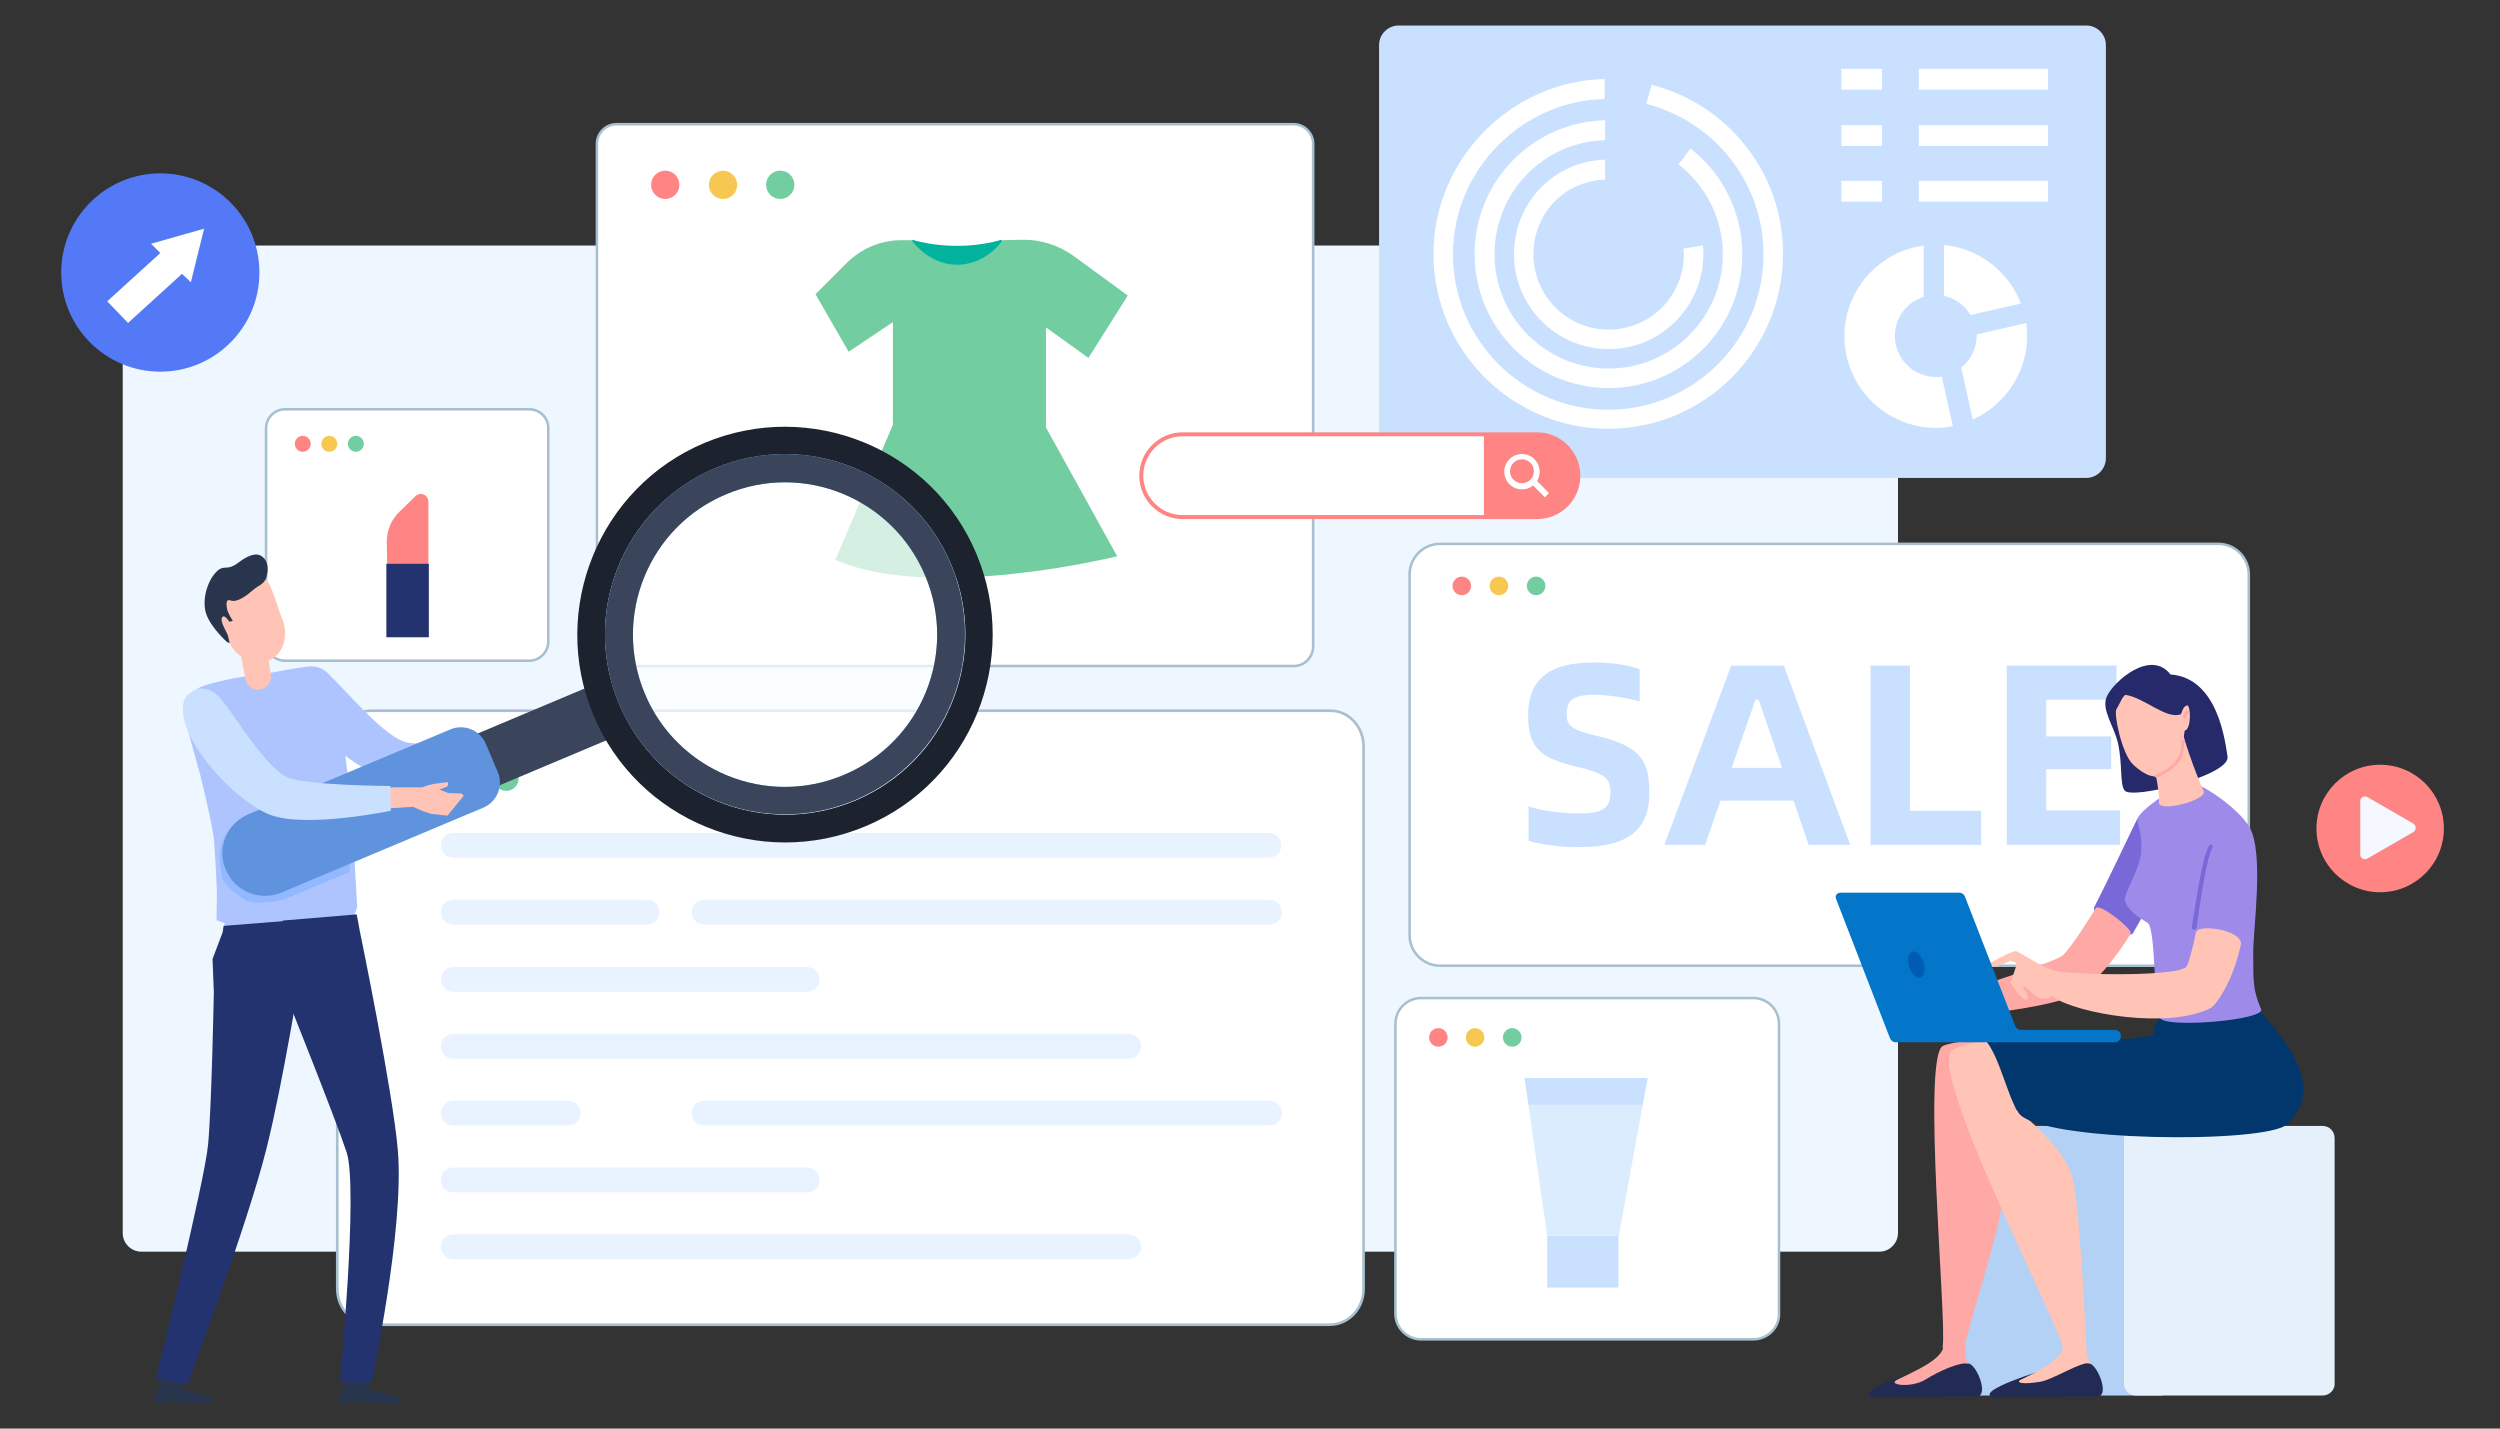 <svg width="490" height="280" viewBox="0 0 490 280" fill="none" xmlns="http://www.w3.org/2000/svg">
<rect x="0" y="0" width="490" height="280" fill="#333333" stroke="none"/>
<g id="Frame 43915">
<g id="Frame" clip-path="url(#clip0_227_1129)">
<g id="Group">
<path id="Vector" d="M368.362 245.328H27.693C25.699 245.328 24.052 243.679 24.052 241.684V51.764C24.052 49.769 25.699 48.12 27.693 48.12H368.362C370.357 48.12 372.004 49.769 372.004 51.764V241.684C372.004 243.679 370.357 245.328 368.362 245.328Z" fill="#EEF7FF"/>
<path id="XMLID_13_" d="M253.563 130.543H120.816C118.735 130.543 117.001 128.808 117.001 126.726V28.165C117.001 26.083 118.735 24.348 120.816 24.348H253.563C255.644 24.348 257.378 26.083 257.378 28.165V126.812C257.292 128.895 255.644 130.543 253.563 130.543Z" fill="white" stroke="#A8BFCF" stroke-width="0.5" stroke-miterlimit="10"/>
<path id="Vector_2" d="M178.823 46.992C178.823 46.992 186.887 49.682 196.338 46.992L198.419 57.056H176.396L178.823 46.992Z" fill="#01B39D"/>
<path id="Vector_3" d="M178.649 47.079C178.823 47.253 182.378 52.372 188.447 51.851C193.389 51.417 196.164 47.6 196.511 47.079L200.239 46.992C203.881 46.906 207.522 48.034 210.47 50.203L221.049 57.924L213.332 70.158L205.008 64.171V83.779L218.968 109.027C218.968 109.027 182.551 118.05 163.736 109.721L175.008 83.258V63.13L166.337 68.943L159.834 57.664L165.903 51.591C168.851 48.641 172.84 46.992 177.002 47.079H178.649Z" fill="#72CEA0"/>
<path id="XMLID_11_" d="M343.651 262.506H278.535C275.76 262.506 273.506 260.251 273.506 257.474V200.646C273.506 197.87 275.76 195.614 278.535 195.614H343.651C346.426 195.614 348.68 197.87 348.68 200.646V257.474C348.767 260.251 346.426 262.506 343.651 262.506Z" fill="white" stroke="#A8BFCF" stroke-width="0.5" stroke-miterlimit="10"/>
<path id="Vector_4" d="M305.587 205.071C306.88 205.071 307.928 204.022 307.928 202.728C307.928 201.435 306.88 200.386 305.587 200.386C304.294 200.386 303.246 201.435 303.246 202.728C303.246 204.022 304.294 205.071 305.587 205.071Z" fill="white"/>
<g id="Group_2">
<path id="Vector_5" d="M317.206 242.204H303.246V252.355H317.206V242.204Z" fill="#CAE0FF"/>
<path id="Vector_6" d="M298.824 211.317H322.929L317.293 242.204H303.246L298.824 211.317Z" fill="#DCECFF"/>
<path id="Vector_7" d="M299.605 216.523H321.975L322.929 211.317H298.824L299.605 216.523Z" fill="#CAE0FF"/>
</g>
<g id="Group_3">
<path id="XMLID_9_" d="M434.779 189.28H282.263C278.968 189.28 276.28 186.591 276.28 183.294V112.584C276.28 109.287 278.968 106.597 282.263 106.597H434.779C438.074 106.597 440.762 109.287 440.762 112.584V183.381C440.675 186.678 437.988 189.28 434.779 189.28Z" fill="white" stroke="#A8BFCF" stroke-width="0.5" stroke-miterlimit="10"/>
<g id="Group_4">
<path id="Vector_8" d="M299.604 164.814V158.046C301.772 158.827 306.021 159.435 309.489 159.435C314.171 159.435 315.645 158.393 315.645 155.27C315.645 152.58 314.604 151.626 309.229 150.325C301.772 148.589 299.518 146.507 299.518 140.174C299.518 132.712 304.2 129.849 312.35 129.849C316.339 129.849 319.46 130.456 321.368 131.151V137.484C319.633 136.964 315.558 136.183 312.697 136.183C308.708 136.183 307.061 136.964 307.061 139.913C307.061 142.169 307.841 143.037 313.044 144.251C321.454 146.247 323.275 148.937 323.275 155.444C323.275 162.298 319.46 166.028 309.749 166.028C305.674 166.115 301.772 165.421 299.604 164.814Z" fill="#CAE0FF"/>
<path id="Vector_9" d="M351.541 156.919H337.234L334.2 165.595H326.223L339.315 130.457H349.633L362.639 165.595H354.489L351.541 156.919ZM349.287 150.498L344.691 137.137H344.084L339.402 150.498H349.287Z" fill="#CAE0FF"/>
<path id="Vector_10" d="M388.304 158.914V165.595H366.628V130.457H374.345V158.914H388.304Z" fill="#CAE0FF"/>
<path id="Vector_11" d="M415.531 158.914V165.595H393.334V130.457H414.837V137.137H401.051V144.338H413.797V150.759H401.051V158.827H415.531V158.914Z" fill="#CAE0FF"/>
</g>
</g>
<g id="Group_5">
<path id="XMLID_3_" d="M103.735 129.502H55.873C53.792 129.502 52.145 127.853 52.145 125.771V83.952C52.145 81.87 53.792 80.222 55.873 80.222H103.735C105.816 80.222 107.463 81.87 107.463 83.952V125.771C107.463 127.767 105.816 129.502 103.735 129.502Z" fill="white" stroke="#A8BFCF" stroke-width="0.5" stroke-miterlimit="10"/>
<path id="Vector_12" d="M59.341 88.551C60.203 88.551 60.902 87.851 60.902 86.989C60.902 86.126 60.203 85.427 59.341 85.427C58.479 85.427 57.78 86.126 57.78 86.989C57.78 87.851 58.479 88.551 59.341 88.551Z" fill="#FF8585"/>
<path id="Vector_13" d="M64.543 88.551C65.405 88.551 66.104 87.851 66.104 86.989C66.104 86.126 65.405 85.427 64.543 85.427C63.681 85.427 62.982 86.126 62.982 86.989C62.982 87.851 63.681 88.551 64.543 88.551Z" fill="#F6C852"/>
<path id="Vector_14" d="M69.746 88.551C70.608 88.551 71.307 87.851 71.307 86.989C71.307 86.126 70.608 85.427 69.746 85.427C68.884 85.427 68.186 86.126 68.186 86.989C68.186 87.851 68.884 88.551 69.746 88.551Z" fill="#72CEA0"/>
<path id="Vector_15" d="M83.965 98.355V111.629H75.902L75.815 106.424C75.728 104.081 76.682 101.825 78.329 100.264L81.364 97.314C82.318 96.273 83.965 96.967 83.965 98.355Z" fill="#FF8585"/>
<path id="Vector_16" d="M84.052 110.501H75.728V124.904H84.052V110.501Z" fill="#223370"/>
</g>
<path id="Vector_17" d="M267.263 146.334V252.616C267.263 256.52 264.315 259.643 260.587 259.643H72.781C69.139 259.643 66.105 256.52 66.105 252.616V146.334C66.105 142.429 69.052 139.306 72.781 139.306H260.673C264.315 139.219 267.263 142.429 267.263 146.334Z" fill="white" stroke="#A8BFCF" stroke-width="0.521" stroke-miterlimit="10"/>
<path id="Vector_18" d="M248.708 168.111H88.821C87.434 168.111 86.394 166.983 86.394 165.681C86.394 164.293 87.521 163.252 88.821 163.252H248.708C250.095 163.252 251.135 164.38 251.135 165.681C251.135 167.069 250.008 168.111 248.708 168.111Z" fill="#E9F2FF"/>
<path id="Vector_19" d="M158.186 194.399H88.821C87.434 194.399 86.394 193.271 86.394 191.97C86.394 190.582 87.521 189.541 88.821 189.541H158.186C159.574 189.541 160.614 190.668 160.614 191.97C160.701 193.271 159.574 194.399 158.186 194.399Z" fill="#E9F2FF"/>
<path id="Vector_20" d="M221.222 207.5H88.821C87.434 207.5 86.394 206.372 86.394 205.071C86.394 203.683 87.521 202.642 88.821 202.642H221.222C222.609 202.642 223.65 203.769 223.65 205.071C223.65 206.372 222.609 207.5 221.222 207.5Z" fill="#E9F2FF"/>
<path id="Vector_21" d="M111.365 220.601H88.821C87.434 220.601 86.394 219.473 86.394 218.171C86.394 216.783 87.521 215.742 88.821 215.742H111.365C112.752 215.742 113.793 216.87 113.793 218.171C113.879 219.473 112.752 220.601 111.365 220.601Z" fill="#E9F2FF"/>
<path id="Vector_22" d="M126.885 181.212H88.821C87.434 181.212 86.394 180.084 86.394 178.782C86.394 177.394 87.521 176.353 88.821 176.353H126.799C128.186 176.353 129.226 177.481 129.226 178.782C129.313 180.171 128.186 181.212 126.885 181.212Z" fill="#E9F2FF"/>
<path id="Vector_23" d="M248.795 181.212H137.984C136.597 181.212 135.557 180.084 135.557 178.782C135.557 177.394 136.684 176.353 137.984 176.353H248.795C250.182 176.353 251.223 177.481 251.223 178.782C251.31 180.171 250.182 181.212 248.795 181.212Z" fill="#E9F2FF"/>
<path id="Vector_24" d="M158.186 233.702H88.821C87.434 233.702 86.394 232.574 86.394 231.273C86.394 229.884 87.521 228.843 88.821 228.843H158.186C159.574 228.843 160.614 229.971 160.614 231.273C160.701 232.574 159.574 233.702 158.186 233.702Z" fill="#E9F2FF"/>
<path id="Vector_25" d="M221.222 246.802H88.821C87.434 246.802 86.394 245.675 86.394 244.373C86.394 242.985 87.521 241.944 88.821 241.944H221.222C222.609 241.944 223.65 243.072 223.65 244.373C223.65 245.675 222.609 246.802 221.222 246.802Z" fill="#E9F2FF"/>
<path id="Vector_26" d="M248.795 220.601H137.984C136.597 220.601 135.557 219.473 135.557 218.171C135.557 216.783 136.684 215.742 137.984 215.742H248.795C250.182 215.742 251.223 216.87 251.223 218.171C251.31 219.473 250.182 220.601 248.795 220.601Z" fill="#E9F2FF"/>
<path id="Vector_27" d="M80.585 155.009C81.926 155.009 83.013 153.922 83.013 152.58C83.013 151.239 81.926 150.151 80.585 150.151C79.244 150.151 78.157 151.239 78.157 152.58C78.157 153.922 79.244 155.009 80.585 155.009Z" fill="#FF8585"/>
<path id="Vector_28" d="M89.862 155.009C91.203 155.009 92.29 153.922 92.29 152.58C92.29 151.239 91.203 150.151 89.862 150.151C88.522 150.151 87.435 151.239 87.435 152.58C87.435 153.922 88.522 155.009 89.862 155.009Z" fill="#CAE0FF"/>
<path id="Vector_29" d="M99.227 155.009C100.567 155.009 101.654 153.922 101.654 152.58C101.654 151.239 100.567 150.151 99.227 150.151C97.886 150.151 96.799 151.239 96.799 152.58C96.799 153.922 97.886 155.009 99.227 155.009Z" fill="#72CEA0"/>
<g id="Group_6">
<path id="Vector_30" d="M408.941 93.67H274.113C272.032 93.67 270.298 91.934 270.298 89.852V8.817C270.298 6.735 272.032 5 274.113 5H408.941C411.022 5 412.756 6.735 412.756 8.817V89.765C412.756 91.934 411.022 93.67 408.941 93.67Z" fill="#CAE0FF"/>
<g id="Group_7">
<path id="Vector_31" d="M323.709 16.626L322.669 20.357C335.848 23.74 345.646 35.627 345.646 49.855C345.646 66.6 332.033 80.308 315.212 80.308C298.478 80.308 284.778 66.687 284.778 49.855C284.778 33.284 298.304 19.749 314.518 19.402V15.498C296.31 15.845 280.963 31.115 280.963 49.769C280.963 68.683 296.397 84.039 315.212 84.039C334.114 84.039 349.461 68.683 349.461 49.769C349.548 33.891 338.536 20.357 323.709 16.626Z" fill="white"/>
<path id="Vector_32" d="M331.339 29.12L328.998 32.243C334.287 36.321 337.669 42.741 337.669 49.855C337.669 62.175 327.611 72.24 315.298 72.24C302.986 72.24 292.928 62.175 292.928 49.855C292.928 37.709 302.466 27.818 314.605 27.471V23.567C300.385 23.914 289.026 35.54 289.026 49.769C289.026 64.258 300.818 76.057 315.298 76.057C329.778 76.057 341.484 64.344 341.484 49.855C341.484 41.44 337.495 33.891 331.339 29.12Z" fill="white"/>
<path id="Vector_33" d="M333.767 48.12L329.952 48.727C329.952 49.075 330.038 49.422 330.038 49.855C330.038 58.011 323.449 64.605 315.298 64.605C307.148 64.605 300.558 58.011 300.558 49.855C300.558 41.96 306.454 35.54 314.605 35.193V31.289C304.46 31.636 296.743 39.791 296.743 49.855C296.743 60.093 305.067 68.422 315.298 68.422C325.53 68.422 333.853 60.093 333.853 49.855C333.853 49.248 333.853 48.727 333.767 48.12Z" fill="white"/>
</g>
<path id="Vector_34" d="M368.883 13.502H360.906V17.58H368.883V13.502Z" fill="white"/>
<path id="Vector_35" d="M401.397 13.502H376.079V17.58H401.397V13.502Z" fill="white"/>
<path id="Vector_36" d="M368.883 24.521H360.906V28.599H368.883V24.521Z" fill="white"/>
<path id="Vector_37" d="M401.397 24.521H376.079V28.599H401.397V24.521Z" fill="white"/>
<path id="Vector_38" d="M368.883 35.453H360.906V39.531H368.883V35.453Z" fill="white"/>
<path id="Vector_39" d="M401.397 35.453H376.079V39.531H401.397V35.453Z" fill="white"/>
<path id="Vector_40" d="M380.588 73.801L382.756 83.519C381.715 83.779 380.588 83.866 379.461 83.866C369.576 83.866 361.513 75.797 361.513 65.906C361.513 56.796 368.276 49.335 377.033 48.12V58.184C373.738 59.225 371.397 62.262 371.397 65.819C371.397 70.244 374.952 73.888 379.461 73.888C379.808 73.888 380.241 73.888 380.588 73.801Z" fill="white"/>
<path id="Vector_41" d="M381.021 58.011V48.033C387.871 48.641 393.681 53.239 396.108 59.486L386.224 61.741C385.097 59.833 383.276 58.444 381.021 58.011Z" fill="white"/>
<path id="Vector_42" d="M397.323 65.819C397.323 73.107 392.901 79.441 386.658 82.217L384.403 72.066C386.224 70.591 387.438 68.335 387.438 65.819C387.438 65.733 387.438 65.646 387.438 65.559L397.149 63.303C397.236 64.171 397.323 65.038 397.323 65.819Z" fill="white"/>
</g>
<g id="Group_8">
<g id="Group_9">
<g id="Group_10">
<g id="Group_11">
<path id="Vector_43" d="M113.359 144.164L112.839 143.73L110.237 143.99L108.503 143.643L109.891 142.776L109.977 142.082L109.804 141.908L107.376 142.602L106.162 143.036L105.035 143.643L100.266 144.424L93.59 145.465L94.37 149.803L103.821 147.721L105.815 148.329L107.636 148.589L110.671 148.415L113.359 144.164Z" fill="#F8B1A6"/>
<path id="Vector_44" d="M57.781 135.748C59.168 142.342 70.44 151.625 77.376 153.187C84.573 154.835 100.613 148.936 100.613 148.936L99.746 144.164C99.746 144.164 84.313 146.42 79.891 145.552C75.469 144.684 68.185 135.661 64.457 132.191C63.676 131.41 62.203 130.456 60.122 131.757C58.041 133.059 57.347 133.839 57.781 135.748Z" fill="#ADC4FF"/>
</g>
<g id="Group_12">
<path id="Vector_45" d="M70.007 177.827L69.053 180.43L43.995 181.992V180.951L42.434 180.343L42.521 174.964C42.521 174.964 42.174 166.722 41.914 164.379C41.567 161.256 39.312 152.146 39.312 152.146L36.538 142.082C36.191 139.913 36.191 136.095 39.226 134.707C40.786 133.926 46.076 132.885 46.076 132.885L53.185 131.844C53.185 131.844 58.648 130.803 60.382 130.629C64.197 130.282 65.758 133.492 66.191 136.616C66.191 136.616 68.272 151.886 68.706 156.918C69.226 162.731 70.007 177.827 70.007 177.827Z" fill="#ADC4FF"/>
</g>
<g id="Group_13">
<g id="Group_14">
<g id="Group_15">
<g id="Group_16">
<path id="Vector_46" d="M47.203 128.287L52.319 127.593L53.099 132.191C53.359 133.666 52.319 134.967 50.931 135.141C49.544 135.314 48.244 134.36 48.07 132.972L47.203 128.287Z" fill="#FFC4B5"/>
</g>
</g>
<g id="Group_17">
<g id="XMLID_1_">
<path id="XMLID_2_" d="M55.18 120.999C56.741 124.383 55.614 128.113 52.839 129.415C49.978 130.716 46.423 129.068 44.862 125.771C44.602 125.337 41.567 119.35 41.48 118.83L42.868 116.053L46.596 112.93L50.411 112.323C50.498 112.41 52.232 113.017 53.099 115.186C53.966 117.181 55.007 120.652 55.18 120.999Z" fill="#FFC4B5"/>
</g>
</g>
</g>
<path id="Vector_47" d="M44.515 125.858L45.035 126.031C45.035 126.031 44.862 125.51 44.688 124.643C44.602 124.122 42.694 121.259 43.734 120.825C44.168 120.652 44.948 121.867 44.948 121.867L45.642 121.693C45.642 121.693 44.602 120.131 44.515 119.35C44.255 118.049 44.428 117.355 45.208 117.702C46.509 118.136 48.33 116.748 49.63 115.62C50.931 114.492 52.058 114.579 52.405 112.323C52.752 110.067 51.625 109.026 50.758 108.766C50.324 108.592 49.023 108.505 46.769 110.241C44.515 111.976 44.081 110.674 42.694 111.802C40.613 113.624 39.486 117.702 40.44 120.392C41.393 123.081 44.515 125.858 44.515 125.858Z" fill="#29354D"/>
</g>
</g>
<g id="Group_18">
<g id="Group_19">
<g id="Group_20">
<path id="Vector_48" d="M33.85 274.306H33.677V275.086H30.035L30.122 274.045H30.209L31.683 270.401H35.411L35.498 270.922L35.758 272.223L41.22 273.785C41.22 273.785 41.654 273.959 41.654 274.219V274.653V274.913C41.654 274.913 41.567 275 41.134 275.173H34.891L34.544 274.653L34.197 274.392L33.85 274.306Z" fill="#29354D"/>
</g>
<path id="Vector_49" d="M43.822 181.471L60.209 180.17C60.209 180.17 60.296 182.426 60.036 184.074C58.822 191.362 55.354 212.705 52.232 225.112C48.504 240.122 36.712 271.356 36.712 271.356L30.556 270.228C30.556 270.228 40.093 231.706 40.787 224.331C41.481 216.957 41.914 194.485 41.914 194.485L41.654 187.978L43.648 182.686L43.822 181.471Z" fill="#223370"/>
</g>
<g id="Group_21">
<g id="Group_22">
<path id="Vector_50" d="M70.441 274.305H70.268V275.086H66.626L66.713 274.045H66.799L67.84 270.401H71.568L71.655 270.921L72.349 272.223L77.811 273.785C77.811 273.785 78.245 273.958 78.245 274.218V274.652V274.912C78.245 274.912 78.158 274.999 77.724 275.173H71.481L71.135 274.652L70.788 274.392L70.441 274.305Z" fill="#29354D"/>
</g>
<path id="Vector_51" d="M55.7 194.138C55.7 194.138 65.585 218.778 67.926 225.806C70.267 232.834 66.626 270.835 66.626 270.835L72.782 271.008C72.782 271.008 79.285 241.076 77.984 225.546C77.03 214.006 70.527 182.512 70.527 182.512L69.92 179.215L55.44 180.43L53.793 188.499L55.7 194.138Z" fill="#223370"/>
</g>
</g>
</g>
<g id="Group_23">
<path id="Vector_52" d="M68.532 169.325V170.886C68.532 170.886 56.567 176.005 55.353 176.352C54.139 176.699 49.63 177.48 47.983 176.352C46.335 175.225 43.994 173.663 43.561 172.014C43.214 170.366 42.173 165.334 44.948 162.731L68.532 169.325Z" fill="#92B9FF"/>
<g id="Group_24">
<g id="Group_25">
<path id="Vector_53" d="M119.838 132.732L46.466 163.619L50.736 173.776L124.108 142.889L119.838 132.732Z" fill="#3A455C"/>
<path id="Vector_54" d="M55.093 174.965L94.718 158.307C97.406 157.179 98.706 154.055 97.579 151.366L95.238 145.813C94.111 143.123 90.99 141.822 88.302 142.95L48.677 159.608C44.428 161.343 42.434 166.289 44.255 170.453C45.989 174.704 50.844 176.7 55.093 174.965Z" fill="#5F93DE"/>
<g id="Group_26">
<path id="Vector_55" d="M116.308 140.173C124.979 160.909 148.91 170.626 169.632 161.95C190.355 153.274 200.066 129.328 191.396 108.592C182.725 87.856 158.794 78.139 138.071 86.815C117.435 95.491 107.638 119.437 116.308 140.173ZM140.239 91.847C158.187 84.299 178.91 92.715 186.454 110.675C193.997 128.634 185.586 149.37 167.638 156.918C149.69 164.466 129.054 156.051 121.424 138.091C113.794 120.045 122.204 99.396 140.239 91.847Z" fill="#1D232E"/>
<path id="Vector_56" opacity="0.7" d="M165.091 152.032C180.35 145.823 187.689 128.412 181.483 113.143C175.278 97.875 157.878 90.531 142.619 96.74C127.36 102.949 120.021 120.361 126.226 135.629C132.431 150.898 149.832 158.242 165.091 152.032Z" fill="white"/>
<path id="Vector_57" d="M121.337 138.004C128.88 155.964 149.603 164.379 167.551 156.831C185.499 149.283 193.91 128.547 186.367 110.588C178.823 92.628 158.1 84.212 140.152 91.76C122.204 99.395 113.793 120.045 121.337 138.004ZM142.32 96.879C157.493 90.459 175.008 97.66 181.338 112.843C187.754 128.027 180.557 145.552 165.384 151.886C150.21 158.306 132.695 151.105 126.366 135.922C120.036 120.739 127.146 103.213 142.32 96.879Z" fill="#76BEEA"/>
<path id="Vector_58" d="M121.337 138.004C128.88 155.964 149.603 164.379 167.551 156.831C185.499 149.283 193.91 128.547 186.367 110.588C178.823 92.628 158.1 84.212 140.152 91.76C122.204 99.395 113.793 120.045 121.337 138.004ZM142.32 96.879C157.493 90.459 175.008 97.66 181.338 112.843C187.754 128.027 180.557 145.552 165.384 151.886C150.21 158.306 132.695 151.105 126.366 135.922C120.036 120.739 127.146 103.213 142.32 96.879Z" fill="#3A455C"/>
</g>
</g>
<g id="Group_27">
<path id="Vector_59" d="M90.902 155.964L90.469 155.53L87.867 155.443L86.133 154.749L87.694 154.142L87.867 153.534L87.694 153.274L85.179 153.621L83.966 153.881L82.752 154.315H77.896L71.22 154.402L71.393 158.74L80.931 158.133L82.925 159L84.573 159.521L87.694 159.868L90.902 155.964Z" fill="#FFC4B5"/>
<path id="Vector_60" d="M35.844 139.566C36.278 146.333 46.249 157.092 52.925 159.694C59.862 162.384 76.596 158.914 76.596 158.914L76.509 154.055C76.509 154.055 60.902 153.968 56.654 152.493C52.405 150.932 46.509 140.954 43.301 136.963C42.607 136.095 40.526 134.273 38.272 135.228C36.017 136.269 35.757 137.657 35.844 139.566Z" fill="#CAE0FF"/>
</g>
</g>
</g>
</g>
<g id="Group_28">
<path id="Vector_61" d="M423.421 273.525H386.831C385.531 273.525 384.49 272.484 384.49 271.183V223.031C384.49 221.729 385.531 220.688 386.831 220.688H423.421C424.722 220.688 425.762 221.729 425.762 223.031V271.183C425.849 272.397 424.809 273.525 423.421 273.525Z" fill="#B2D1F5"/>
<path id="Vector_62" d="M455.243 273.525H418.653C417.352 273.525 416.312 272.484 416.312 271.183V223.031C416.312 221.729 417.352 220.688 418.653 220.688H455.243C456.543 220.688 457.584 221.729 457.584 223.031V271.183C457.67 272.397 456.543 273.525 455.243 273.525Z" fill="#E6F0FA"/>
<g id="character6_1_">
<g id="Group_29">
<g id="Group_30">
<path id="Vector_63" d="M403.738 203.77C401.657 203.423 385.097 203.162 380.848 204.984C376.599 206.806 381.628 259.21 380.761 263.982C380.588 265.11 384.836 265.11 385.01 264.155C385.79 259.991 391.513 242.291 392.207 237.086C392.9 231.967 391.426 217.304 391.426 217.304C391.426 217.304 404.866 217.131 408.247 218.779C411.715 220.514 403.738 203.77 403.738 203.77Z" fill="#FFA9A6"/>
<path id="Vector_64" d="M404.259 203.509C402.178 203.162 386.484 203.249 382.669 205.852C377.466 209.409 403.738 259.817 404.345 264.242C404.519 265.456 408.941 265.804 408.941 264.849C408.941 263.895 407.64 235.264 406.079 230.318C403.912 223.811 394.461 216.87 394.461 216.87C394.461 216.87 401.051 218.606 404.866 218.692C411.455 218.953 404.259 203.509 404.259 203.509Z" fill="#FFC4B5"/>
</g>
<path id="Vector_65" d="M440.763 195.527C441.11 196.481 446.312 201.167 449.52 206.98C452.035 211.491 452.555 216.263 448.306 220.341C444.231 224.245 399.751 223.811 395.675 218.172C393.421 214.962 391.947 206.893 388.912 203.596C387.959 202.642 411.976 205.158 422.034 202.902C422.294 200.473 423.682 198.477 424.202 198.043C425.069 197.349 430.445 200.299 437.034 199.431C441.803 198.737 440.503 194.833 440.763 195.527Z" fill="#01376C"/>
<path id="Vector_66" d="M418.912 160.476C417.525 163.252 413.103 172.709 410.502 177.742C409.548 179.65 417.351 184.162 418.045 182.947C421.773 176.44 426.542 167.59 426.542 167.59L418.912 160.476Z" fill="#7868D8"/>
<path id="Vector_67" d="M410.762 178.002C407.814 182.86 405.126 186.591 404.259 187.285C402.265 188.847 380.849 195.527 380.849 195.527L383.97 199.171C383.97 199.171 400.791 197.87 407.034 194.92C409.809 193.619 415.011 187.545 417.612 182.947C418.046 182.166 411.456 176.874 410.762 178.002Z" fill="#FFA9A6"/>
<path id="Vector_68" d="M429.578 153.448C431.138 153.448 438.335 157.96 440.849 162.038C443.884 167.07 441.543 182.6 441.63 186.938C441.716 191.45 441.37 193.792 443.19 197.783C444.144 199.865 425.502 201.514 423.508 199.692C422.034 198.304 422.641 181.906 420.907 180.865C419.346 179.91 417.092 178.609 416.485 176.527C416.138 175.312 419.52 170.193 419.693 166.896C419.866 163.165 418.826 160.996 418.913 160.563C419.259 158.827 426.976 153.448 429.578 153.448Z" fill="#9E8BE9"/>
<path id="Vector_69" d="M430.357 182.86C430.097 184.682 428.97 188.76 428.623 189.367C427.409 191.45 407.813 191.103 403.478 190.408C401.831 190.148 401.311 194.573 402.351 195.354C406.946 198.651 425.155 201.861 433.392 197.523C433.912 197.263 437.38 193.358 439.201 185.203C439.808 182.34 430.617 180.865 430.357 182.86Z" fill="#FFC4B5"/>
<path id="Vector_70" d="M403.132 190.322C400.357 189.888 395.762 186.417 395.068 186.417C394.288 186.417 390.386 188.5 389.779 188.934C389.519 189.107 390.3 189.628 391.167 189.454C392.381 189.194 393.855 188.326 394.028 188.326C394.288 188.413 395.242 188.587 395.242 189.02C395.242 189.281 394.288 191.883 394.115 192.404C394.028 193.098 397.67 197.783 397.409 195.094C397.323 194.66 396.369 193.619 396.456 193.358C396.456 193.272 396.889 193.445 397.236 193.619C400.878 197.61 402.612 194.833 403.045 194.486C403.132 194.573 404.173 190.495 403.132 190.322Z" fill="#FFC4B5"/>
<g id="Group_31">
<path id="Vector_71" d="M390.386 273.785C387.438 272.484 400.617 268.493 400.617 268.493C400.617 268.493 406.687 266.498 409.635 267.278C411.109 267.712 413.276 272.918 411.456 273.699L390.386 273.785Z" fill="#222B54"/>
<path id="Vector_72" d="M399.837 270.836C402.439 270.402 407.814 266.845 409.635 267.192C409.288 266.498 408.855 265.37 408.855 263.721C408.855 262.594 404.433 262.941 404.346 264.068C403.999 266.671 399.144 268.927 395.936 270.489C395.242 270.923 396.022 271.443 399.837 270.836Z" fill="#FFC4B5"/>
</g>
<g id="Group_32">
<path id="Vector_73" d="M366.715 273.785C363.941 272.137 376.947 268.493 376.947 268.493C376.947 268.493 383.016 266.498 385.964 267.278C387.438 267.712 389.606 272.918 387.785 273.699L366.715 273.785Z" fill="#222B54"/>
<path id="Vector_74" d="M377.381 270.402C380.155 268.667 384.144 266.931 385.705 267.278C385.358 266.584 385.098 265.37 385.271 263.721C385.358 262.593 381.022 262.767 380.936 263.895C380.589 266.498 375.3 268.753 372.092 270.315C369.404 271.443 374.606 272.137 377.381 270.402Z" fill="#FFA9A6"/>
</g>
<g id="Group_33">
<path id="Vector_75" d="M430.097 182.253C430.271 182.253 430.444 182.166 430.444 181.992C430.618 181.385 430.791 180.17 430.964 178.695C431.571 174.791 432.525 168.197 433.652 166.115C433.739 165.942 433.652 165.681 433.479 165.595C433.306 165.508 433.045 165.595 432.959 165.768C431.745 167.937 430.791 174.357 430.097 178.609C429.837 180.084 429.664 181.298 429.577 181.906C429.664 181.992 429.837 182.253 430.097 182.253Z" fill="#7868D8"/>
</g>
<path id="Vector_76" d="M385.097 175.659L394.981 201.08C395.155 201.514 395.588 201.861 396.109 201.861H414.49C415.184 201.861 415.704 202.381 415.704 203.075C415.704 203.769 415.184 204.29 414.49 204.29H371.571C371.05 204.29 370.617 203.943 370.444 203.509L359.865 176.18C359.605 175.572 360.039 174.965 360.732 174.965H384.056C384.49 174.965 384.923 175.225 385.097 175.659Z" fill="#0476C9"/>
<path id="Vector_77" d="M374.172 189.454C374.606 190.842 375.56 191.797 376.34 191.623C377.12 191.363 377.467 190.061 377.034 188.673C376.6 187.285 375.646 186.331 374.866 186.504C374.086 186.678 373.739 187.979 374.172 189.454Z" fill="#005BB5"/>
</g>
<g id="Group_34">
<path id="Vector_78" d="M416.398 154.923C415.444 153.535 416.051 149.717 415.097 145.553C414.317 142.256 411.802 139.046 412.93 136.53C414.23 133.58 421.514 127.16 425.415 132.192C434.866 132.886 436.167 145.726 436.6 148.329C437.121 151.973 417.785 156.832 416.398 154.923Z" fill="#262A6B"/>
<path id="Vector_79" d="M427.063 140.781C428.537 147.288 431.398 153.882 431.918 155.097C432.612 156.832 422.987 159.348 423.161 157.266C423.334 155.444 422.207 148.59 420.213 144.078C418.305 139.653 425.849 144.078 427.063 140.781Z" fill="#FFC4B5"/>
<path id="Vector_80" d="M428.624 138.265C427.757 138.525 427.67 139.827 427.41 140C424.548 141.041 420.387 136.79 416.571 136.183C415.965 136.53 415.271 138.352 414.837 138.959C414.23 139.827 415.878 147.635 417.959 149.717C419.086 150.845 421.08 152.32 422.468 152.147C426.976 151.539 428.19 143.731 428.19 143.21C429.577 142.95 429.404 138.005 428.624 138.265Z" fill="#FFC4B5"/>
<g id="Group_35">
<path id="Vector_81" d="M422.641 152.407H422.727C424.288 151.886 426.543 150.325 427.41 148.85C427.843 148.069 428.017 146.767 428.19 145.379C428.19 145.206 428.103 145.032 427.93 145.032C427.756 145.032 427.583 145.119 427.583 145.293C427.496 146.507 427.323 147.809 426.889 148.503C426.109 149.891 423.941 151.366 422.554 151.8C422.381 151.886 422.294 152.06 422.294 152.233C422.381 152.32 422.467 152.407 422.641 152.407Z" fill="#FFA9A6"/>
</g>
<g id="Group_36">
<path id="Vector_82" d="M428.19 140.868C428.363 140.868 428.536 140.694 428.536 140.521C428.536 140.26 428.71 139.913 428.797 139.913C428.97 139.827 429.057 139.653 428.97 139.48C428.883 139.306 428.71 139.219 428.536 139.306C428.016 139.48 427.843 140.26 427.843 140.521C427.929 140.694 428.016 140.868 428.19 140.868Z" fill="#FFA9A6"/>
</g>
</g>
</g>
</g>
<g id="Group_37">
<path id="Vector_83" d="M133.085 36.86C133.437 35.367 132.514 33.872 131.022 33.52C129.531 33.167 128.037 34.091 127.684 35.584C127.332 37.076 128.256 38.571 129.747 38.924C131.238 39.276 132.733 38.352 133.085 36.86Z" fill="#FF8585"/>
<path id="Vector_84" d="M141.712 39.01C143.244 39.01 144.487 37.767 144.487 36.234C144.487 34.7 143.244 33.458 141.712 33.458C140.18 33.458 138.938 34.7 138.938 36.234C138.938 37.767 140.18 39.01 141.712 39.01Z" fill="#F6C852"/>
<path id="Vector_85" d="M155.668 36.666C155.914 35.153 154.886 33.726 153.374 33.481C151.861 33.235 150.436 34.263 150.191 35.776C149.945 37.29 150.972 38.716 152.485 38.962C153.998 39.208 155.423 38.18 155.668 36.666Z" fill="#72CEA0"/>
</g>
<g id="Group_38">
<path id="Vector_86" d="M281.917 205.158C282.922 205.158 283.737 204.342 283.737 203.336C283.737 202.329 282.922 201.514 281.917 201.514C280.911 201.514 280.096 202.329 280.096 203.336C280.096 204.342 280.911 205.158 281.917 205.158Z" fill="#FF8585"/>
<path id="Vector_87" d="M289.113 205.158C290.118 205.158 290.934 204.342 290.934 203.336C290.934 202.329 290.118 201.514 289.113 201.514C288.107 201.514 287.292 202.329 287.292 203.336C287.292 204.342 288.107 205.158 289.113 205.158Z" fill="#F6C852"/>
<path id="Vector_88" d="M296.396 205.158C297.402 205.158 298.217 204.342 298.217 203.336C298.217 202.329 297.402 201.514 296.396 201.514C295.39 201.514 294.575 202.329 294.575 203.336C294.575 204.342 295.39 205.158 296.396 205.158Z" fill="#72CEA0"/>
</g>
<g id="Group_39">
<path id="Vector_89" d="M286.512 116.662C287.518 116.662 288.333 115.846 288.333 114.84C288.333 113.833 287.518 113.018 286.512 113.018C285.507 113.018 284.691 113.833 284.691 114.84C284.691 115.846 285.507 116.662 286.512 116.662Z" fill="#FF8585"/>
<path id="Vector_90" d="M293.795 116.662C294.801 116.662 295.616 115.846 295.616 114.84C295.616 113.833 294.801 113.018 293.795 113.018C292.79 113.018 291.975 113.833 291.975 114.84C291.975 115.846 292.79 116.662 293.795 116.662Z" fill="#F6C852"/>
<path id="Vector_91" d="M301.079 116.662C302.084 116.662 302.899 115.846 302.899 114.84C302.899 113.833 302.084 113.018 301.079 113.018C300.073 113.018 299.258 113.833 299.258 114.84C299.258 115.846 300.073 116.662 301.079 116.662Z" fill="#72CEA0"/>
</g>
<g id="Group_40">
<g id="Group_41">
<path id="Vector_92" d="M301.252 101.305H231.8C227.291 101.305 223.649 97.661 223.649 93.149C223.649 88.638 227.291 84.994 231.8 84.994H301.252C305.76 84.994 309.402 88.638 309.402 93.149C309.402 97.661 305.76 101.305 301.252 101.305Z" fill="white"/>
<path id="Vector_93" d="M301.252 101.739H231.8C227.118 101.739 223.303 97.921 223.303 93.236C223.303 88.551 227.118 84.733 231.8 84.733H301.252C305.934 84.733 309.749 88.551 309.749 93.236C309.749 97.921 306.021 101.739 301.252 101.739ZM231.8 85.514C227.551 85.514 224.083 88.985 224.083 93.236C224.083 97.487 227.551 100.958 231.8 100.958H301.252C305.5 100.958 308.969 97.487 308.969 93.236C308.969 88.985 305.5 85.514 301.252 85.514H231.8Z" fill="#FF8585"/>
</g>
<path id="Vector_94" d="M301.251 85.081H290.847V101.305H301.251C305.76 101.305 309.402 97.661 309.402 93.149C309.402 88.725 305.76 85.081 301.251 85.081Z" fill="#FF8585"/>
<path id="Vector_95" d="M303.592 96.62L301.251 94.277C301.598 93.757 301.771 93.149 301.771 92.455C301.771 90.547 300.211 88.985 298.303 88.985C296.396 88.985 294.835 90.547 294.835 92.455C294.835 94.364 296.396 95.926 298.303 95.926C299.084 95.926 299.864 95.665 300.471 95.145L302.812 97.487L303.592 96.62ZM298.303 94.711C297.003 94.711 295.962 93.67 295.962 92.368C295.962 91.067 297.003 90.026 298.303 90.026C299.604 90.026 300.644 91.067 300.644 92.368C300.644 93.67 299.604 94.711 298.303 94.711Z" fill="white"/>
</g>
<path id="Vector_96" d="M31.422 72.847C42.149 72.847 50.844 64.146 50.844 53.413C50.844 42.679 42.149 33.978 31.422 33.978C20.696 33.978 12 42.679 12 53.413C12 64.146 20.696 72.847 31.422 72.847Z" fill="#5379F6"/>
<path id="Vector_97" d="M37.405 55.321L40.006 44.823L29.602 47.773L31.422 49.595L21.018 59.052L25.093 63.303L35.671 53.673L37.405 55.321Z" fill="white"/>
<g id="Group_42">
<path id="Vector_98" d="M466.514 174.878C473.41 174.878 479 169.284 479 162.384C479 155.484 473.41 149.891 466.514 149.891C459.618 149.891 454.028 155.484 454.028 162.384C454.028 169.284 459.618 174.878 466.514 174.878Z" fill="#FF8585"/>
<path id="Vector_99" d="M473.017 163.078L464 168.284C463.393 168.631 462.612 168.197 462.612 167.503V157.005C462.612 156.311 463.393 155.877 464 156.224L473.017 161.43C473.624 161.864 473.624 162.731 473.017 163.078Z" fill="#F5F8FF"/>
</g>
</g>
</g>
</g>
<defs>
<clipPath id="clip0_227_1129">
<rect width="467" height="270" fill="white" transform="translate(12 5)"/>
</clipPath>
</defs>
</svg>
